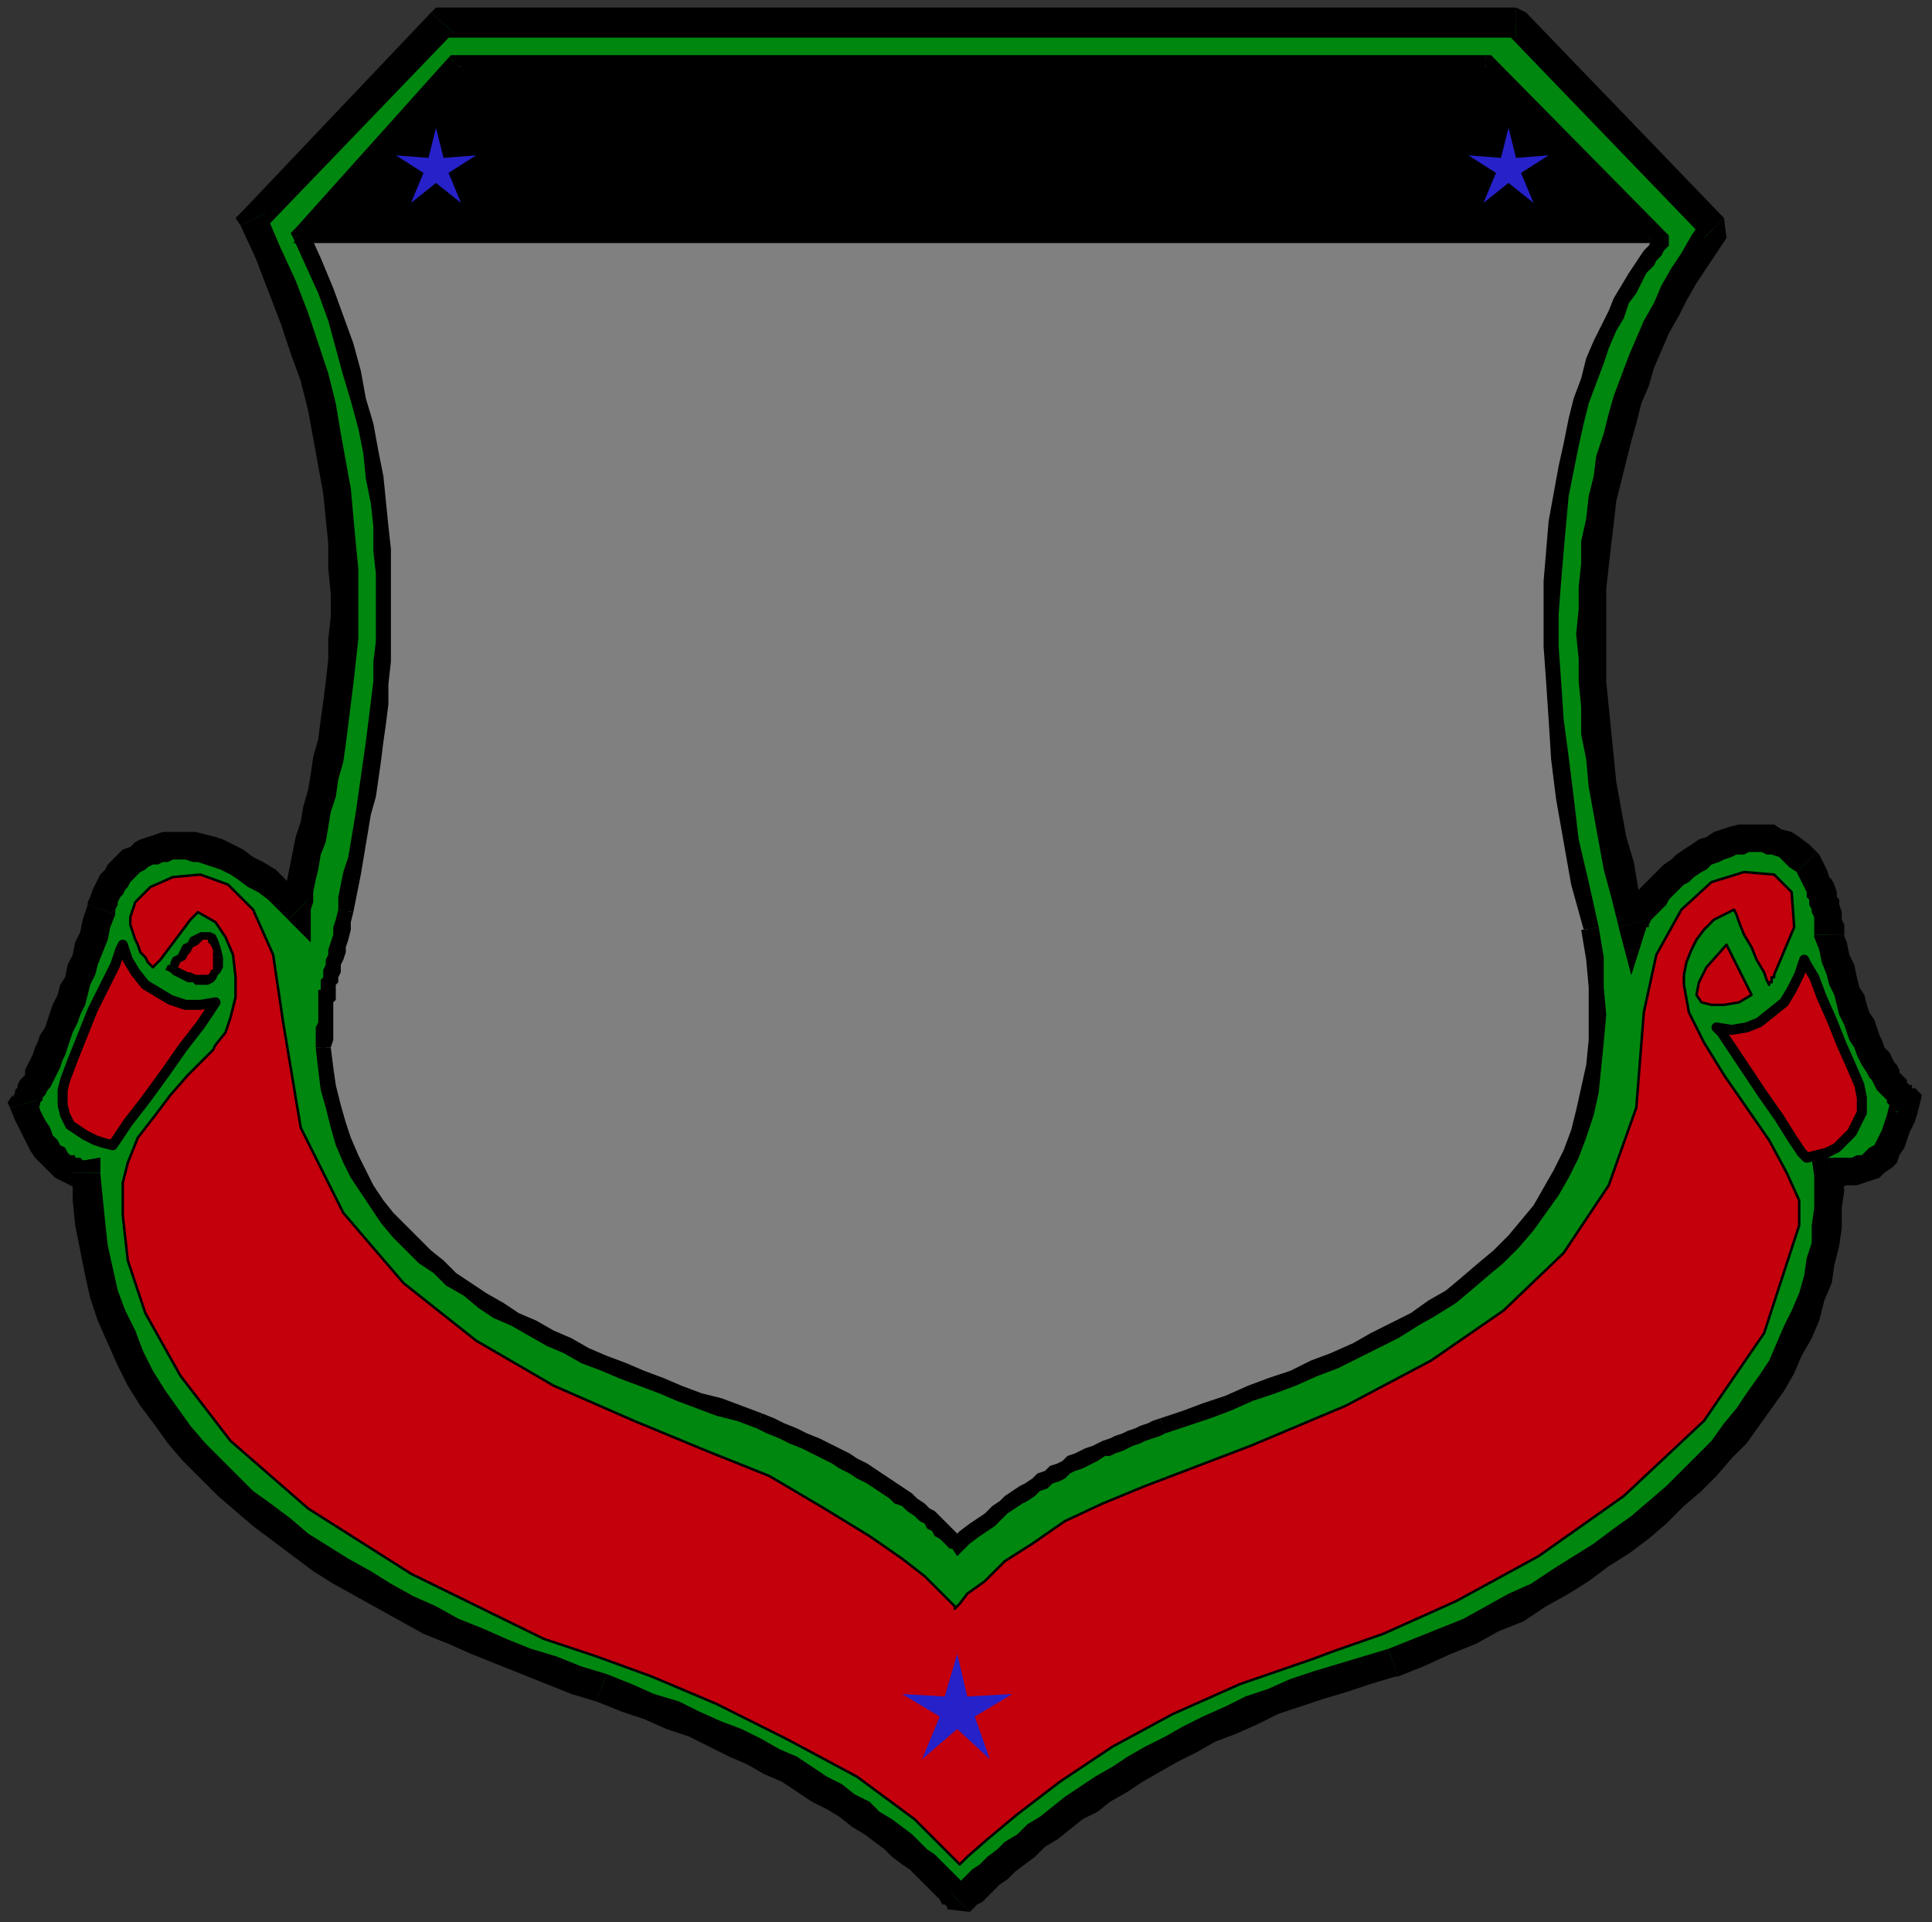 <?xml version="1.0" encoding="UTF-8" standalone="no"?>
<svg
   xmlns:dc="http://purl.org/dc/elements/1.1/"
   xmlns:cc="http://creativecommons.org/ns#"
   xmlns:rdf="http://www.w3.org/1999/02/22-rdf-syntax-ns#"
   xmlns:svg="http://www.w3.org/2000/svg"
   xmlns="http://www.w3.org/2000/svg"
   xmlns:sodipodi="http://sodipodi.sourceforge.net/DTD/sodipodi-0.dtd"
   xmlns:inkscape="http://www.inkscape.org/namespaces/inkscape"
   version="1.0"
   width="203.994mm"
   height="202.935mm"
   id="svg121"
   sodipodi:docname="CRSTC018.WMF">
  <rect width="100%" height="100%" fill="#333333" stroke="none"/>
  <sodipodi:namedview
     pagecolor="#ffffff"
     bordercolor="#666666"
     borderopacity="1"
     objecttolerance="10"
     gridtolerance="10"
     guidetolerance="10"
     inkscape:pageopacity="0"
     inkscape:pageshadow="2"
     inkscape:window-width="640"
     inkscape:window-height="480"
     id="namedview123" />
  <defs
     id="defs3">
    <pattern
       id="WMFhbasepattern"
       patternUnits="userSpaceOnUse"
       width="6"
       height="6"
       x="0"
       y="0" />
  </defs>
  <path
     style="fill:none;stroke:none;"
     d="  M 0,0   L 770,0   L 770,766   L 0,766   z "
     id="path5" />
  <path
     style="fill:#00870f;fill-rule:evenodd;fill-opacity:1;stroke:none;"
     d="  M 652,368   L 642,324   L 636,282   L 635,243   L 638,208   L 645,175   L 655,145   L 668,117   L 684,91   L 605,9   L 177,9   L 101,88   L 121,139   L 133,185   L 137,227   L 136,264   L 132,296   L 127,323   L 121,345   L 119,363   L 119,363   L 102,349   L 87,341   L 74,338   L 64,339   L 55,343   L 48,349   L 43,356   L 40,363   L 40,363   L 34,383   L 28,399   L 23,413   L 18,423   L 15,431   L 12,436   L 10,440   L 9,441   L 13,449   L 16,456   L 20,460   L 23,464   L 27,466   L 30,468   L 32,468   L 35,468   L 35,468   L 39,507   L 52,542   L 72,572   L 97,599   L 128,622   L 163,642   L 200,659   L 240,674   L 277,688   L 308,703   L 333,717   L 352,730   L 366,742   L 376,751   L 381,757   L 383,759   L 386,756   L 395,748   L 409,736   L 429,722   L 453,706   L 483,690   L 517,676   L 556,663   L 596,646   L 631,626   L 662,603   L 687,579   L 707,552   L 720,525   L 728,496   L 730,468   L 730,468   L 737,468   L 742,467   L 747,465   L 751,462   L 753,458   L 756,453   L 758,447   L 760,439   L 760,439   L 758,437   L 755,433   L 751,427   L 746,418   L 741,406   L 735,391   L 730,373   L 730,373   L 730,370   L 729,366   L 729,363   L 728,359   L 727,356   L 725,352   L 723,348   L 721,344   L 709,336   L 698,334   L 686,337   L 675,344   L 666,351   L 659,359   L 654,365   L 652,368   L 652,368  z "
     id="path7" />
  <path
     style="fill:#000000;fill-rule:evenodd;fill-opacity:1;stroke:none;"
     d="  M 680,95   L 679,88   L 675,94   L 671,101   L 667,107   L 663,114   L 660,121   L 656,128   L 653,135   L 650,142   L 647,150   L 644,158   L 642,165   L 640,173   L 637,182   L 636,190   L 634,198   L 633,207   L 631,216   L 631,225   L 630,234   L 630,243   L 629,253   L 630,263   L 630,272   L 631,282   L 631,293   L 633,303   L 634,314   L 636,325   L 638,336   L 640,347   L 643,358   L 646,370   L 657,367   L 654,356   L 652,344   L 649,334   L 647,323   L 645,312   L 644,302   L 643,292   L 642,282   L 641,272   L 641,262   L 641,253   L 641,244   L 641,235   L 642,226   L 643,217   L 644,209   L 645,200   L 647,192   L 649,184   L 651,176   L 653,169   L 655,161   L 658,154   L 660,147   L 663,140   L 666,133   L 670,126   L 673,120   L 677,113   L 681,107   L 685,101   L 689,95   L 688,87   L 680,95  z "
     id="path9" />
  <path
     style="fill:#000000;fill-rule:evenodd;fill-opacity:1;stroke:none;"
     d="  M 605,15   L 601,13   L 680,95   L 688,87   L 609,5   L 605,3   L 605,15  z "
     id="path11" />
  <path
     style="fill:#000000;fill-rule:evenodd;fill-opacity:1;stroke:none;"
     d="  M 181,13   L 177,15   L 605,15   L 605,3   L 177,3   L 172,5   L 177,3   L 174,3   L 172,5   L 181,13  z "
     id="path13" />
  <path
     style="fill:#000000;fill-rule:evenodd;fill-opacity:1;stroke:none;"
     d="  M 106,85   L 105,92   L 181,13   L 172,5   L 97,84   L 96,90   L 97,84   L 94,87   L 96,90   L 106,85  z "
     id="path15" />
  <path
     style="fill:#000000;fill-rule:evenodd;fill-opacity:1;stroke:none;"
     d="  M 115,367   L 124,363   L 125,360   L 125,356   L 126,351   L 127,347   L 128,341   L 130,336   L 131,330   L 132,324   L 134,318   L 135,311   L 137,304   L 138,297   L 139,289   L 140,281   L 141,273   L 142,264   L 143,255   L 143,246   L 143,237   L 143,227   L 142,217   L 141,206   L 140,195   L 138,184   L 136,173   L 134,161   L 131,149   L 127,137   L 123,125   L 118,112   L 112,99   L 106,85   L 96,90   L 102,103   L 107,116   L 112,129   L 116,141   L 120,152   L 123,164   L 125,175   L 127,186   L 129,197   L 130,207   L 131,217   L 131,227   L 132,237   L 132,246   L 131,255   L 131,263   L 130,272   L 129,280   L 128,287   L 127,295   L 125,302   L 124,309   L 123,315   L 121,322   L 120,328   L 118,334   L 117,339   L 116,344   L 115,349   L 114,354   L 113,358   L 113,363   L 123,359   L 115,367   L 124,376   L 124,363   L 115,367  z "
     id="path17" />
  <path
     style="fill:#000000;fill-rule:evenodd;fill-opacity:1;stroke:none;"
     d="  M 115,367   L 119,363   L 119,363   L 119,363   L 119,363   L 123,359   L 115,367   L 124,376   L 124,363   L 115,367  z "
     id="path19" />
  <path
     style="fill:#000000;fill-rule:evenodd;fill-opacity:1;stroke:none;"
     d="  M 46,365   L 46,364   L 46,363   L 47,361   L 47,360   L 48,358   L 49,357   L 50,355   L 51,354   L 52,352   L 53,351   L 55,349   L 56,348   L 58,347   L 59,346   L 61,345   L 63,345   L 65,344   L 67,344   L 69,343   L 72,343   L 74,343   L 77,344   L 79,344   L 82,345   L 85,346   L 88,347   L 92,349   L 95,351   L 99,354   L 103,356   L 107,359   L 111,363   L 115,367   L 123,359   L 118,355   L 114,351   L 110,347   L 105,344   L 101,342   L 97,339   L 93,337   L 89,335   L 86,334   L 82,333   L 78,332   L 75,332   L 72,332   L 68,332   L 65,332   L 62,333   L 59,334   L 56,335   L 54,336   L 52,338   L 49,339   L 47,341   L 45,343   L 43,345   L 42,347   L 40,349   L 39,351   L 38,353   L 37,355   L 36,358   L 35,360   L 35,362   L 35,361   L 46,365   L 46,364   L 46,364   L 46,365  z "
     id="path21" />
  <path
     style="fill:#000000;fill-rule:evenodd;fill-opacity:1;stroke:none;"
     d="  M 46,365   L 40,363   L 40,363   L 40,363   L 40,363   L 35,361   L 46,365   L 46,364   L 46,364   L 46,365  z "
     id="path23" />
  <path
     style="fill:#000000;fill-rule:evenodd;fill-opacity:1;stroke:none;"
     d="  M 15,439   L 14,444   L 14,444   L 15,443   L 15,443   L 15,443   L 15,442   L 16,441   L 16,440   L 17,439   L 17,438   L 18,437   L 19,435   L 20,434   L 21,432   L 22,430   L 23,428   L 24,426   L 25,423   L 26,421   L 27,418   L 28,415   L 29,412   L 31,408   L 32,405   L 34,401   L 35,397   L 36,393   L 38,389   L 39,385   L 41,380   L 43,375   L 44,370   L 46,365   L 35,361   L 33,367   L 32,372   L 30,376   L 29,381   L 27,385   L 26,390   L 24,393   L 23,397   L 21,401   L 20,404   L 19,407   L 18,410   L 16,413   L 15,416   L 14,418   L 13,421   L 12,423   L 11,425   L 10,427   L 10,429   L 9,430   L 8,431   L 7,433   L 7,434   L 6,435   L 6,435   L 6,436   L 5,437   L 5,437   L 5,438   L 6,436   L 5,437   L 4,442   L 5,437   L 3,440   L 4,442   L 15,439  z "
     id="path25" />
  <path
     style="fill:#000000;fill-rule:evenodd;fill-opacity:1;stroke:none;"
     d="  M 40,468   L 34,463   L 34,463   L 33,463   L 32,462   L 32,462   L 30,462   L 30,461   L 28,461   L 27,460   L 26,458   L 24,457   L 23,455   L 21,453   L 20,450   L 18,447   L 16,443   L 15,439   L 4,442   L 6,447   L 8,451   L 10,455   L 12,459   L 14,462   L 16,464   L 18,466   L 20,468   L 22,470   L 24,471   L 26,472   L 28,473   L 30,474   L 31,474   L 33,474   L 35,474   L 29,468   L 40,468   L 40,462   L 34,463   L 40,468  z "
     id="path27" />
  <path
     style="fill:#000000;fill-rule:evenodd;fill-opacity:1;stroke:none;"
     d="  M 40,468   L 35,468   L 35,468   L 35,468   L 35,468   L 29,468   L 40,468   L 40,462   L 34,463   L 40,468  z "
     id="path29" />
  <path
     style="fill:#000000;fill-rule:evenodd;fill-opacity:1;stroke:none;"
     d="  M 242,668   L 242,668   L 232,665   L 222,661   L 212,658   L 202,654   L 193,650   L 183,646   L 174,641   L 165,637   L 156,632   L 148,627   L 139,622   L 131,617   L 123,612   L 116,606   L 108,600   L 101,595   L 94,588   L 88,582   L 82,576   L 76,569   L 71,562   L 66,555   L 61,547   L 57,539   L 54,531   L 50,523   L 47,515   L 45,506   L 43,497   L 42,488   L 41,478   L 40,468   L 29,468   L 29,479   L 30,489   L 32,499   L 34,509   L 36,518   L 39,527   L 43,536   L 47,545   L 51,553   L 56,561   L 62,569   L 67,576   L 73,583   L 80,590   L 87,597   L 94,603   L 101,609   L 109,615   L 117,621   L 125,627   L 133,632   L 142,637   L 151,642   L 160,647   L 169,652   L 179,656   L 188,660   L 198,664   L 208,668   L 218,672   L 228,676   L 238,679   L 238,679   L 242,668  z "
     id="path31" />
  <path
     style="fill:#000000;fill-rule:evenodd;fill-opacity:1;stroke:none;"
     d="  M 379,755   L 388,756   L 388,756   L 387,755   L 387,754   L 386,753   L 385,752   L 384,751   L 382,749   L 380,747   L 378,745   L 376,743   L 373,740   L 370,738   L 367,735   L 364,732   L 360,729   L 356,726   L 351,723   L 347,719   L 341,716   L 336,712   L 330,709   L 324,705   L 318,701   L 311,698   L 304,694   L 296,690   L 288,687   L 279,683   L 271,679   L 261,676   L 252,672   L 242,668   L 238,679   L 248,683   L 257,686   L 266,690   L 275,693   L 283,697   L 291,701   L 298,704   L 305,708   L 312,711   L 318,715   L 324,719   L 330,722   L 335,725   L 340,729   L 345,732   L 349,735   L 353,738   L 356,741   L 360,744   L 363,746   L 366,749   L 368,751   L 370,753   L 372,755   L 374,757   L 375,758   L 376,760   L 377,760   L 378,761   L 378,762   L 378,762   L 379,762   L 387,763   L 379,755  z "
     id="path33" />
  <path
     style="fill:#000000;fill-rule:evenodd;fill-opacity:1;stroke:none;"
     d="  M 554,658   L 554,658   L 544,661   L 534,664   L 524,667   L 515,670   L 506,674   L 497,677   L 489,681   L 480,685   L 472,689   L 465,693   L 457,697   L 450,701   L 444,705   L 437,709   L 431,713   L 425,717   L 420,721   L 415,725   L 410,728   L 406,732   L 401,735   L 398,738   L 394,741   L 391,744   L 388,746   L 386,748   L 384,750   L 382,752   L 381,753   L 380,754   L 379,755   L 379,755   L 387,763   L 388,762   L 388,762   L 389,761   L 390,760   L 392,759   L 394,757   L 396,755   L 399,752   L 402,750   L 405,747   L 409,744   L 413,741   L 417,737   L 422,734   L 427,730   L 432,726   L 438,723   L 443,719   L 450,715   L 456,711   L 463,707   L 470,703   L 478,699   L 485,695   L 493,692   L 502,688   L 510,684   L 519,681   L 528,678   L 538,675   L 547,672   L 557,669   L 558,669   L 557,669   L 557,669   L 558,669   L 554,658  z "
     id="path35" />
  <path
     style="fill:#000000;fill-rule:evenodd;fill-opacity:1;stroke:none;"
     d="  M 730,462   L 724,469   L 724,475   L 724,482   L 723,489   L 723,496   L 721,502   L 720,509   L 718,516   L 715,523   L 712,529   L 709,536   L 706,543   L 702,549   L 697,556   L 693,562   L 688,568   L 683,575   L 677,581   L 671,587   L 665,593   L 658,599   L 651,605   L 644,610   L 636,616   L 628,621   L 620,626   L 611,632   L 602,636   L 593,641   L 584,646   L 574,650   L 564,654   L 554,658   L 558,669   L 568,665   L 579,660   L 589,656   L 598,651   L 608,647   L 617,641   L 626,636   L 634,631   L 642,625   L 650,620   L 658,614   L 665,608   L 672,601   L 679,595   L 685,589   L 691,582   L 697,576   L 702,569   L 707,562   L 712,555   L 716,548   L 719,541   L 723,534   L 726,527   L 728,519   L 731,512   L 732,505   L 734,497   L 735,490   L 735,482   L 736,475   L 735,468   L 730,474   L 730,462   L 723,462   L 724,469   L 730,462  z "
     id="path37" />
  <path
     style="fill:#000000;fill-rule:evenodd;fill-opacity:1;stroke:none;"
     d="  M 730,462   L 730,468   L 730,468   L 730,468   L 730,468   L 730,474   L 730,462   L 723,462   L 724,469   L 730,462  z "
     id="path39" />
  <path
     style="fill:#000000;fill-rule:evenodd;fill-opacity:1;stroke:none;"
     d="  M 757,444   L 755,438   L 754,441   L 753,445   L 752,448   L 751,451   L 750,453   L 749,455   L 748,457   L 746,458   L 745,459   L 744,460   L 743,461   L 741,461   L 739,462   L 736,462   L 733,462   L 730,462   L 730,474   L 734,474   L 737,473   L 741,473   L 744,472   L 747,471   L 750,470   L 752,468   L 755,466   L 757,464   L 758,461   L 760,458   L 761,455   L 762,452   L 764,448   L 765,445   L 766,441   L 764,435   L 766,441   L 767,437   L 764,434   L 757,444  z "
     id="path41" />
  <path
     style="fill:#000000;fill-rule:evenodd;fill-opacity:1;stroke:none;"
     d="  M 724,373   L 724,374   L 726,379   L 727,384   L 729,389   L 730,393   L 732,397   L 733,401   L 734,405   L 736,409   L 737,412   L 738,415   L 740,418   L 741,421   L 742,423   L 743,425   L 745,428   L 746,430   L 747,431   L 748,433   L 749,435   L 750,436   L 751,437   L 752,438   L 753,439   L 753,440   L 754,441   L 755,442   L 755,442   L 756,443   L 757,444   L 758,444   L 756,443   L 757,444   L 764,435   L 764,435   L 763,434   L 763,434   L 764,435   L 763,434   L 763,434   L 763,433   L 762,433   L 761,432   L 761,431   L 760,430   L 759,429   L 758,428   L 758,427   L 757,425   L 756,424   L 755,422   L 754,420   L 752,418   L 751,415   L 750,413   L 749,410   L 748,407   L 746,404   L 745,401   L 744,397   L 742,394   L 741,390   L 740,385   L 738,381   L 737,376   L 735,371   L 736,373   L 724,373   L 724,373   L 724,374   L 724,373  z "
     id="path43" />
  <path
     style="fill:#000000;fill-rule:evenodd;fill-opacity:1;stroke:none;"
     d="  M 724,373   L 730,373   L 730,373   L 730,373   L 730,373   L 736,373   L 724,373   L 724,373   L 724,374   L 724,373  z "
     id="path45" />
  <path
     style="fill:#000000;fill-rule:evenodd;fill-opacity:1;stroke:none;"
     d="  M 717,348   L 716,347   L 717,348   L 718,350   L 719,352   L 720,354   L 721,356   L 721,358   L 722,359   L 722,361   L 723,363   L 723,364   L 724,366   L 724,367   L 724,369   L 724,370   L 724,371   L 724,373   L 736,373   L 736,371   L 736,369   L 735,367   L 735,366   L 735,364   L 734,361   L 734,359   L 733,358   L 733,356   L 732,353   L 731,351   L 730,350   L 729,347   L 728,345   L 727,343   L 726,341   L 725,340   L 726,341   L 725,340   L 725,340   L 717,348  z "
     id="path47" />
  <path
     style="fill:#000000;fill-rule:evenodd;fill-opacity:1;stroke:none;"
     d="  M 646,370   L 657,370   L 657,371   L 657,370   L 658,370   L 658,369   L 659,367   L 660,366   L 662,364   L 663,363   L 665,361   L 666,359   L 668,357   L 670,355   L 672,353   L 674,352   L 676,350   L 679,348   L 681,347   L 683,345   L 686,344   L 688,343   L 691,342   L 693,341   L 696,341   L 698,340   L 700,340   L 703,340   L 705,341   L 707,341   L 710,342   L 712,344   L 714,346   L 717,348   L 725,340   L 722,337   L 718,334   L 715,332   L 711,331   L 708,329   L 704,329   L 701,329   L 697,329   L 694,329   L 690,330   L 687,331   L 684,332   L 681,334   L 678,335   L 675,337   L 672,339   L 669,341   L 667,343   L 664,345   L 662,347   L 660,349   L 658,351   L 656,353   L 654,355   L 653,357   L 651,359   L 650,360   L 649,362   L 648,363   L 647,364   L 647,366   L 646,367   L 657,367   L 646,370   L 651,389   L 657,370   L 646,370  z "
     id="path49" />
  <path
     style="fill:#000000;fill-rule:evenodd;fill-opacity:1;stroke:none;"
     d="  M 646,370   L 652,368   L 652,368   L 652,368   L 652,368   L 657,367   L 646,370   L 651,389   L 657,370   L 646,370  z "
     id="path51" />
  <path
     style="fill:#c4000c;fill-rule:evenodd;fill-opacity:1;stroke:#000000;stroke-width:1px;stroke-linecap:round;stroke-linejoin:round;stroke-miterlimit:4;stroke-dasharray:none;stroke-opacity:1;"
     d="  M 699,397   L 694,400   L 688,401   L 683,401   L 679,400   L 677,397   L 678,392   L 681,386   L 689,377   L 699,397  z "
     id="path53" />
  <path
     style="fill:none;stroke:#000000;stroke-width:1px;stroke-linecap:round;stroke-linejoin:round;stroke-miterlimit:4;stroke-dasharray:none;stroke-opacity:1;"
     d="  M 67,471   L 66,483   L 66,499   L 71,517   L 80,538   L 98,560   L 125,584   L 164,609   L 217,634   L 223,636   L 238,641   L 260,649   L 287,660   L 315,673   L 342,688   L 365,705   L 383,724   L 386,721   L 394,714   L 406,703   L 423,691   L 444,677   L 468,664   L 495,651   L 524,641   L 531,640   L 550,633   L 576,622   L 607,606   L 638,584   L 667,555   L 690,521   L 703,479  "
     id="path55" />
  <path
     style="fill:#c4000c;fill-rule:evenodd;fill-opacity:1;stroke:none;"
     d="  M 69,386   L 70,385   L 72,382   L 75,379   L 78,376   L 81,374   L 83,374   L 86,376   L 87,382   L 87,386   L 86,388   L 84,390   L 82,391   L 79,391   L 75,390   L 72,388   L 69,386  z "
     id="path57" />
  <path
     style="fill:#000000;fill-rule:evenodd;fill-opacity:1;stroke:none;"
     d="  M 89,382   L 89,382   L 88,378   L 87,375   L 86,373   L 84,372   L 82,372   L 80,372   L 78,373   L 76,374   L 75,376   L 73,377   L 72,379   L 71,381   L 69,382   L 68,384   L 68,385   L 67,385   L 70,387   L 71,387   L 71,386   L 72,384   L 74,383   L 75,381   L 76,380   L 77,378   L 79,377   L 80,376   L 81,375   L 82,375   L 83,375   L 83,376   L 84,377   L 85,379   L 85,382   L 85,382   L 89,382   L 89,382   L 89,382   L 89,382  z "
     id="path59" />
  <path
     style="fill:#000000;fill-rule:evenodd;fill-opacity:1;stroke:none;"
     d="  M 67,385   L 68,388   L 69,389   L 71,390   L 73,391   L 75,392   L 77,392   L 78,393   L 80,393   L 82,393   L 83,393   L 85,392   L 86,391   L 87,389   L 88,388   L 89,386   L 89,384   L 89,382   L 85,382   L 85,384   L 85,385   L 85,387   L 84,387   L 84,388   L 83,389   L 82,389   L 81,389   L 80,389   L 79,389   L 78,389   L 76,388   L 75,388   L 73,387   L 71,386   L 70,385   L 70,387   L 67,385   L 66,387   L 68,388   L 67,385  z "
     id="path61" />
  <path
     style="fill:#c4000c;fill-rule:evenodd;fill-opacity:1;stroke:#000000;stroke-width:1px;stroke-linecap:round;stroke-linejoin:round;stroke-miterlimit:4;stroke-dasharray:none;stroke-opacity:1;"
     d="  M 49,472   L 49,485   L 51,503   L 58,524   L 72,549   L 92,575   L 123,602   L 164,628   L 217,654   L 223,656   L 238,661   L 260,669   L 286,680   L 314,694   L 342,709   L 365,726   L 383,744   L 386,741   L 394,734   L 406,724   L 423,711   L 444,697   L 468,684   L 495,672   L 524,662   L 532,659   L 552,652   L 581,639   L 614,621   L 648,597   L 680,567   L 704,532   L 718,489   L 718,479   L 713,468   L 706,455   L 697,442   L 688,429   L 680,416   L 674,404   L 672,393   L 672,389   L 673,384   L 675,379   L 677,375   L 680,371   L 684,367   L 688,365   L 692,363   L 693,365   L 694,368   L 696,373   L 699,378   L 701,383   L 704,388   L 705,391   L 706,393   L 706,392   L 707,392   L 707,392   L 707,391   L 707,391   L 707,390   L 708,390   L 708,389   L 716,370   L 715,356   L 708,349   L 696,348   L 683,352   L 671,363   L 661,381   L 656,404   L 653,442   L 642,473   L 624,500   L 600,523   L 571,543   L 537,561   L 499,577   L 457,593   L 440,600   L 425,607   L 412,616   L 401,623   L 393,631   L 386,636   L 383,640   L 381,642   L 381,641   L 379,639   L 375,635   L 369,629   L 360,622   L 347,613   L 329,602   L 307,589   L 282,579   L 253,567   L 221,553   L 190,535   L 161,512   L 137,484   L 120,450   L 113,408   L 113,408   L 109,381   L 101,363   L 91,353   L 80,349   L 69,350   L 60,354   L 54,360   L 52,366   L 52,369   L 53,372   L 54,375   L 55,377   L 56,380   L 58,382   L 59,384   L 61,386   L 62,385   L 64,383   L 67,379   L 70,375   L 73,371   L 76,367   L 78,365   L 79,364   L 86,368   L 90,374   L 93,381   L 94,390   L 94,398   L 92,406   L 90,412   L 86,417   L 85,419   L 81,423   L 75,429   L 68,437   L 62,445   L 55,454   L 51,464   L 49,472  z "
     id="path63" />
  <path
     style="fill:#c4000c;fill-rule:evenodd;fill-opacity:1;stroke:#000000;stroke-width:4px;stroke-linecap:round;stroke-linejoin:round;stroke-miterlimit:4;stroke-dasharray:none;stroke-opacity:1;"
     d="  M 685,410   L 691,411   L 697,410   L 702,408   L 707,404   L 712,400   L 715,395   L 718,389   L 720,383   L 721,385   L 724,390   L 727,398   L 731,407   L 735,417   L 739,426   L 742,433   L 743,438   L 743,444   L 741,448   L 739,452   L 736,455   L 733,458   L 729,460   L 725,461   L 721,462   L 719,460   L 715,454   L 710,446   L 703,436   L 697,427   L 691,418   L 687,412   L 685,410  z "
     id="path65" />
  <path
     style="fill:#c4000c;fill-rule:evenodd;fill-opacity:1;stroke:#000000;stroke-width:4px;stroke-linecap:round;stroke-linejoin:round;stroke-miterlimit:4;stroke-dasharray:none;stroke-opacity:1;"
     d="  M 86,400   L 80,401   L 74,401   L 68,399   L 63,396   L 58,393   L 54,388   L 51,383   L 49,377   L 48,379   L 46,385   L 42,393   L 37,403   L 33,413   L 29,423   L 26,431   L 25,435   L 25,441   L 26,445   L 28,449   L 31,451   L 34,453   L 38,455   L 41,456   L 45,457   L 47,454   L 51,448   L 58,439   L 66,428   L 73,418   L 80,409   L 84,403   L 86,400  z "
     id="path67" />
  <path
     style="fill:#ffffff;fill-rule:evenodd;fill-opacity:1;stroke:none;"
     d="  M 130,416   L 135,447   L 147,474   L 165,496   L 187,514   L 213,530   L 241,543   L 272,556   L 303,567   L 321,575   L 337,583   L 351,591   L 362,599   L 371,606   L 377,611   L 381,615   L 382,616   L 395,606   L 406,598   L 417,591   L 426,585   L 435,581   L 444,576   L 454,573   L 465,569   L 499,556   L 533,542   L 565,526   L 592,507   L 615,482   L 630,452   L 638,415   L 635,370   L 623,302   L 620,245   L 623,197   L 632,159   L 642,131   L 653,111   L 661,100   L 664,96   L 594,25   L 182,25   L 121,93   L 138,138   L 148,180   L 153,219   L 153,256   L 151,288   L 147,317   L 142,342   L 138,363   L 135,377   L 133,386   L 132,391   L 131,395   L 131,399   L 130,403   L 130,410   L 130,420   L 130,416  z "
     id="path69" />
  <path
     style="fill:#808080;fill-rule:evenodd;fill-opacity:1;stroke:none;"
     d="  M 129,418   L 135,449   L 147,475   L 164,496   L 186,515   L 212,530   L 241,544   L 271,556   L 303,567   L 321,575   L 337,583   L 351,591   L 362,599   L 371,606   L 377,611   L 381,615   L 382,616   L 395,606   L 406,598   L 416,591   L 426,585   L 435,581   L 444,577   L 454,573   L 464,569   L 499,556   L 533,543   L 564,527   L 592,507   L 614,483   L 630,453   L 637,416   L 635,371   L 622,302   L 619,245   L 623,197   L 631,160   L 642,131   L 652,111   L 660,100   L 663,96   L 593,25   L 182,25   L 120,93   L 137,138   L 148,180   L 153,220   L 153,256   L 151,288   L 146,317   L 142,343   L 138,363   L 135,377   L 133,386   L 131,391   L 131,395   L 130,398   L 130,402   L 130,408   L 129,418  z "
     id="path71" />
  <path
     style="fill:#000000;fill-rule:evenodd;fill-opacity:1;stroke:none;"
     d="  M 303,566   L 303,566   L 295,564   L 287,561   L 280,558   L 272,555   L 264,552   L 256,549   L 249,546   L 241,543   L 234,540   L 227,536   L 220,533   L 213,530   L 206,526   L 199,522   L 193,518   L 187,514   L 181,510   L 175,505   L 170,501   L 165,496   L 160,491   L 155,485   L 151,480   L 147,474   L 144,468   L 141,462   L 138,455   L 135,448   L 134,441   L 132,434   L 131,426   L 130,418   L 128,418   L 129,426   L 130,434   L 132,442   L 134,449   L 136,456   L 139,463   L 142,469   L 146,475   L 150,481   L 154,486   L 159,492   L 164,497   L 169,502   L 174,507   L 180,511   L 186,515   L 192,520   L 198,524   L 205,527   L 212,531   L 219,535   L 226,538   L 233,541   L 241,545   L 248,548   L 256,551   L 263,554   L 271,557   L 279,559   L 287,562   L 295,565   L 302,568   L 302,568   L 303,566   L 303,566   L 303,566  z "
     id="path73" />
  <path
     style="fill:#000000;fill-rule:evenodd;fill-opacity:1;stroke:none;"
     d="  M 381,616   L 383,616   L 383,616   L 382,615   L 382,615   L 381,614   L 381,614   L 380,613   L 379,612   L 377,611   L 376,609   L 375,608   L 373,607   L 371,605   L 369,604   L 367,602   L 365,600   L 362,598   L 360,596   L 357,594   L 354,592   L 351,590   L 348,588   L 345,586   L 341,584   L 337,582   L 334,580   L 330,578   L 326,576   L 321,574   L 317,572   L 312,570   L 308,568   L 303,566   L 302,568   L 307,570   L 312,572   L 316,574   L 321,576   L 325,578   L 329,580   L 333,582   L 337,584   L 340,586   L 344,588   L 347,590   L 350,592   L 353,594   L 356,596   L 359,598   L 361,600   L 364,601   L 366,603   L 368,605   L 370,606   L 372,608   L 373,609   L 375,611   L 376,612   L 377,613   L 378,614   L 379,615   L 380,615   L 381,616   L 381,616   L 381,617   L 381,617   L 383,617   L 381,617   L 382,617   L 383,617   L 381,616  z "
     id="path75" />
  <path
     style="fill:#000000;fill-rule:evenodd;fill-opacity:1;stroke:none;"
     d="  M 464,568   L 464,568   L 461,569   L 459,570   L 456,571   L 453,572   L 451,573   L 448,574   L 446,575   L 444,576   L 441,577   L 439,578   L 437,579   L 434,580   L 432,581   L 430,582   L 428,583   L 425,585   L 423,586   L 420,587   L 418,589   L 416,590   L 413,592   L 411,594   L 408,595   L 405,597   L 403,599   L 400,601   L 397,603   L 394,605   L 391,608   L 388,610   L 385,613   L 381,616   L 383,617   L 386,614   L 389,612   L 392,609   L 395,607   L 398,605   L 401,603   L 404,600   L 406,598   L 409,597   L 412,595   L 414,593   L 417,592   L 419,590   L 421,589   L 424,588   L 426,586   L 428,585   L 431,584   L 433,583   L 435,581   L 437,580   L 440,579   L 442,578   L 444,577   L 447,576   L 449,575   L 452,574   L 454,574   L 457,573   L 459,572   L 462,571   L 465,570   L 465,570   L 464,568   L 464,568   L 464,568  z "
     id="path77" />
  <path
     style="fill:#000000;fill-rule:evenodd;fill-opacity:1;stroke:none;"
     d="  M 634,371   L 634,371   L 635,383   L 636,394   L 637,405   L 636,416   L 635,425   L 634,435   L 632,444   L 629,452   L 626,460   L 622,468   L 618,475   L 614,482   L 609,489   L 603,495   L 598,501   L 591,506   L 585,512   L 578,517   L 571,521   L 564,526   L 556,530   L 549,534   L 541,538   L 532,542   L 524,546   L 516,549   L 507,552   L 499,556   L 490,559   L 481,562   L 473,565   L 464,568   L 465,570   L 473,567   L 482,563   L 491,560   L 499,557   L 508,554   L 516,551   L 525,547   L 533,543   L 541,540   L 549,536   L 557,532   L 565,527   L 572,523   L 579,518   L 586,513   L 592,508   L 599,502   L 605,496   L 610,490   L 615,483   L 620,476   L 624,469   L 627,461   L 631,453   L 633,444   L 635,435   L 637,426   L 638,416   L 638,405   L 638,394   L 637,383   L 635,370   L 635,370   L 635,370   L 635,370   L 635,370   L 634,371  z "
     id="path79" />
  <path
     style="fill:#000000;fill-rule:evenodd;fill-opacity:1;stroke:none;"
     d="  M 663,96   L 663,95   L 663,96   L 662,96   L 661,97   L 660,99   L 658,101   L 656,104   L 654,107   L 652,111   L 649,115   L 647,120   L 644,125   L 641,131   L 638,137   L 636,144   L 633,151   L 631,159   L 628,168   L 626,177   L 624,187   L 622,197   L 621,208   L 620,220   L 619,232   L 618,245   L 618,258   L 619,272   L 620,287   L 621,302   L 624,319   L 626,335   L 630,353   L 634,371   L 635,370   L 631,352   L 628,335   L 625,318   L 623,302   L 622,287   L 621,272   L 620,258   L 620,245   L 620,232   L 621,220   L 622,208   L 624,197   L 626,187   L 628,177   L 630,168   L 632,160   L 635,152   L 637,144   L 640,138   L 643,131   L 645,126   L 648,120   L 651,116   L 653,112   L 655,108   L 657,105   L 659,102   L 661,100   L 662,99   L 663,97   L 664,97   L 664,96   L 664,95   L 663,96  z "
     id="path81" />
  <path
     style="fill:#000000;fill-rule:evenodd;fill-opacity:1;stroke:none;"
     d="  M 593,26   L 593,26   L 663,96   L 664,95   L 594,25   L 593,24   L 594,25   L 594,24   L 593,24   L 593,26  z "
     id="path83" />
  <path
     style="fill:#000000;fill-rule:evenodd;fill-opacity:1;stroke:none;"
     d="  M 182,26   L 182,26   L 593,26   L 593,24   L 182,24   L 181,25   L 182,24   L 181,24   L 181,25   L 182,26  z "
     id="path85" />
  <path
     style="fill:#000000;fill-rule:evenodd;fill-opacity:1;stroke:none;"
     d="  M 121,93   L 121,94   L 182,26   L 181,25   L 120,93   L 119,94   L 120,93   L 119,93   L 119,94   L 121,93  z "
     id="path87" />
  <path
     style="fill:#000000;fill-rule:evenodd;fill-opacity:1;stroke:none;"
     d="  M 139,364   L 139,364   L 140,359   L 140,354   L 141,348   L 143,343   L 144,337   L 145,331   L 146,324   L 147,318   L 148,311   L 149,304   L 150,296   L 151,289   L 152,281   L 153,273   L 153,264   L 154,256   L 154,247   L 154,238   L 154,229   L 153,219   L 153,210   L 152,200   L 150,190   L 149,180   L 147,170   L 144,159   L 141,149   L 138,138   L 135,127   L 131,116   L 126,104   L 121,93   L 119,94   L 124,105   L 129,116   L 133,127   L 137,138   L 140,149   L 143,160   L 145,170   L 147,180   L 149,190   L 150,200   L 151,210   L 152,220   L 152,229   L 152,238   L 152,247   L 152,256   L 152,264   L 151,272   L 151,281   L 150,288   L 149,296   L 148,303   L 147,310   L 145,317   L 144,324   L 143,330   L 142,336   L 141,342   L 140,348   L 139,353   L 138,359   L 137,363   L 137,363   L 139,364   L 139,364   L 139,364   L 139,364  z "
     id="path89" />
  <path
     style="fill:#000000;fill-rule:evenodd;fill-opacity:1;stroke:none;"
     d="  M 130,418   L 130,418   L 130,415   L 130,413   L 130,411   L 131,408   L 131,407   L 131,405   L 131,404   L 131,402   L 131,401   L 131,400   L 131,399   L 131,398   L 131,398   L 131,397   L 131,396   L 132,395   L 132,394   L 132,394   L 132,393   L 132,392   L 133,390   L 133,389   L 133,388   L 134,386   L 134,384   L 135,382   L 135,380   L 136,377   L 136,374   L 137,371   L 138,367   L 139,364   L 137,363   L 136,367   L 135,371   L 135,374   L 134,377   L 134,379   L 133,382   L 133,384   L 132,386   L 132,387   L 131,389   L 131,390   L 131,391   L 130,392   L 130,393   L 130,394   L 130,395   L 130,396   L 130,397   L 130,397   L 129,398   L 129,399   L 129,400   L 129,401   L 129,402   L 129,403   L 129,405   L 129,407   L 129,408   L 129,410   L 129,413   L 128,415   L 128,418   L 128,418   L 128,418   L 128,418   L 128,418   L 130,418  z "
     id="path91" />
  <path
     style="fill:#000000;fill-rule:evenodd;fill-opacity:1;stroke:none;"
     d="  M 176,27   L 596,27   L 660,97   L 117,97   L 176,27  z "
     id="path93" />
  <path
     style="fill:#2621c9;fill-rule:evenodd;fill-opacity:1;stroke:none;"
     d="  M 382,690   L 395,702   L 389,685   L 404,676   L 386,677   L 382,660   L 377,677   L 360,676   L 375,685   L 368,702   L 382,690  z "
     id="path95" />
  <path
     style="fill:#2621c9;fill-rule:evenodd;fill-opacity:1;stroke:none;"
     d="  M 602,73   L 612,81   L 607,69   L 618,62   L 605,63   L 602,51   L 599,63   L 586,62   L 597,69   L 592,81   L 602,73  z "
     id="path97" />
  <path
     style="fill:#2621c9;fill-rule:evenodd;fill-opacity:1;stroke:none;"
     d="  M 174,73   L 184,81   L 179,69   L 190,62   L 177,63   L 174,51   L 171,63   L 158,62   L 169,69   L 164,81   L 174,73  z "
     id="path99" />
  <path
     style="fill:#000000;fill-rule:evenodd;fill-opacity:1;stroke:none;"
     d="  M 304,564   L 304,564   L 296,561   L 288,558   L 280,556   L 272,553   L 265,550   L 257,547   L 250,544   L 242,541   L 235,538   L 228,534   L 221,531   L 214,527   L 207,524   L 201,520   L 194,516   L 188,512   L 182,508   L 177,503   L 172,499   L 167,494   L 162,489   L 157,484   L 153,479   L 149,473   L 146,467   L 143,461   L 140,454   L 138,448   L 136,441   L 134,433   L 133,426   L 132,418   L 126,418   L 127,427   L 128,435   L 130,442   L 132,450   L 134,457   L 137,464   L 140,470   L 144,476   L 148,482   L 152,488   L 157,494   L 162,499   L 167,504   L 173,508   L 178,513   L 185,517   L 191,522   L 197,526   L 204,529   L 211,533   L 218,537   L 225,540   L 232,544   L 240,547   L 247,550   L 255,553   L 263,556   L 270,559   L 278,562   L 286,565   L 294,567   L 302,570   L 302,570   L 304,564   L 304,564   L 304,564   L 304,564  z "
     id="path101" />
  <path
     style="fill:#000000;fill-rule:evenodd;fill-opacity:1;stroke:none;"
     d="  M 380,614   L 384,614   L 385,615   L 384,614   L 384,613   L 383,613   L 382,612   L 381,611   L 380,610   L 379,609   L 378,608   L 376,606   L 375,605   L 373,603   L 371,602   L 369,600   L 366,598   L 364,596   L 361,594   L 358,592   L 355,590   L 352,588   L 349,586   L 346,584   L 342,582   L 339,580   L 335,578   L 331,576   L 327,574   L 322,572   L 318,570   L 313,568   L 309,566   L 304,564   L 302,570   L 306,572   L 311,574   L 315,576   L 320,578   L 324,580   L 328,582   L 332,584   L 335,586   L 339,588   L 342,590   L 346,592   L 349,594   L 352,596   L 355,598   L 357,600   L 360,601   L 362,603   L 365,605   L 367,607   L 369,608   L 370,610   L 372,611   L 373,613   L 375,614   L 376,615   L 377,616   L 377,616   L 378,617   L 379,618   L 379,618   L 379,618   L 380,618   L 384,619   L 380,618   L 382,621   L 384,619   L 380,614  z "
     id="path103" />
  <path
     style="fill:#000000;fill-rule:evenodd;fill-opacity:1;stroke:none;"
     d="  M 463,566   L 463,566   L 460,567   L 458,568   L 455,569   L 453,570   L 450,571   L 448,572   L 445,573   L 443,574   L 440,575   L 438,576   L 436,577   L 433,578   L 431,579   L 429,580   L 426,581   L 424,583   L 422,584   L 419,585   L 417,587   L 414,588   L 412,590   L 409,592   L 407,593   L 404,595   L 401,597   L 399,599   L 396,601   L 393,604   L 390,606   L 387,608   L 383,611   L 380,614   L 384,619   L 387,616   L 391,613   L 394,611   L 397,609   L 400,606   L 402,604   L 405,602   L 408,600   L 410,599   L 413,597   L 415,595   L 418,594   L 420,592   L 423,591   L 425,590   L 427,588   L 429,587   L 432,586   L 434,585   L 436,584   L 438,583   L 441,581   L 443,581   L 445,580   L 448,579   L 450,578   L 452,577   L 455,576   L 457,575   L 460,574   L 463,573   L 465,572   L 465,572   L 463,566   L 463,566   L 463,566  z "
     id="path105" />
  <path
     style="fill:#000000;fill-rule:evenodd;fill-opacity:1;stroke:none;"
     d="  M 632,371   L 631,371   L 633,383   L 634,394   L 634,405   L 634,415   L 633,425   L 631,434   L 629,443   L 627,451   L 624,459   L 620,467   L 616,474   L 612,481   L 607,487   L 602,493   L 596,499   L 590,504   L 583,510   L 577,515   L 570,519   L 563,524   L 555,528   L 547,532   L 540,536   L 531,540   L 523,543   L 515,547   L 506,550   L 498,553   L 489,557   L 480,560   L 472,563   L 463,566   L 465,572   L 474,569   L 483,566   L 491,563   L 500,559   L 509,556   L 517,553   L 526,549   L 534,546   L 542,542   L 550,538   L 558,534   L 566,529   L 573,525   L 581,520   L 587,515   L 594,509   L 600,504   L 606,498   L 612,491   L 617,484   L 622,477   L 626,470   L 630,462   L 633,454   L 636,445   L 638,436   L 639,426   L 640,416   L 641,405   L 640,394   L 640,382   L 638,370   L 638,370   L 638,370   L 638,370   L 638,370   L 632,371  z "
     id="path107" />
  <path
     style="fill:#000000;fill-rule:evenodd;fill-opacity:1;stroke:none;"
     d="  M 661,98   L 661,94   L 661,94   L 660,95   L 659,96   L 658,98   L 656,100   L 654,103   L 652,106   L 650,109   L 647,114   L 644,119   L 642,124   L 639,130   L 636,136   L 633,143   L 631,151   L 628,159   L 626,167   L 624,177   L 622,186   L 620,197   L 618,208   L 617,220   L 616,232   L 616,245   L 616,258   L 617,272   L 618,287   L 619,303   L 621,319   L 624,336   L 627,353   L 632,371   L 638,370   L 634,352   L 630,335   L 628,318   L 626,302   L 624,287   L 623,272   L 622,258   L 622,245   L 623,232   L 624,220   L 625,209   L 626,198   L 628,188   L 630,178   L 632,169   L 634,161   L 637,153   L 640,145   L 642,139   L 645,132   L 648,127   L 650,121   L 653,117   L 655,113   L 657,109   L 660,106   L 661,104   L 663,102   L 664,100   L 665,99   L 666,98   L 666,98   L 666,94   L 661,98  z "
     id="path109" />
  <path
     style="fill:#000000;fill-rule:evenodd;fill-opacity:1;stroke:none;"
     d="  M 593,28   L 591,27   L 661,98   L 666,94   L 596,23   L 593,22   L 596,23   L 595,22   L 593,22   L 593,28  z "
     id="path111" />
  <path
     style="fill:#000000;fill-rule:evenodd;fill-opacity:1;stroke:none;"
     d="  M 184,27   L 182,28   L 593,28   L 593,22   L 182,22   L 179,23   L 182,22   L 180,22   L 179,23   L 184,27  z "
     id="path113" />
  <path
     style="fill:#000000;fill-rule:evenodd;fill-opacity:1;stroke:none;"
     d="  M 123,92   L 123,95   L 184,27   L 179,23   L 118,91   L 117,95   L 118,91   L 116,93   L 117,95   L 123,92  z "
     id="path115" />
  <path
     style="fill:#000000;fill-rule:evenodd;fill-opacity:1;stroke:none;"
     d="  M 141,364   L 141,364   L 142,359   L 143,354   L 144,349   L 145,343   L 146,337   L 147,331   L 148,325   L 150,318   L 151,311   L 152,304   L 153,296   L 154,289   L 155,281   L 155,273   L 156,264   L 156,256   L 156,247   L 156,238   L 156,229   L 156,219   L 155,210   L 154,200   L 153,190   L 151,180   L 149,169   L 146,159   L 144,148   L 141,137   L 137,126   L 133,115   L 128,103   L 123,92   L 117,95   L 122,106   L 127,117   L 131,128   L 134,139   L 137,150   L 140,160   L 143,171   L 145,181   L 146,191   L 148,201   L 149,210   L 149,220   L 150,229   L 150,238   L 150,247   L 150,256   L 149,264   L 149,272   L 148,280   L 147,288   L 146,296   L 145,303   L 144,310   L 143,317   L 142,324   L 141,330   L 140,336   L 139,342   L 137,348   L 136,353   L 135,358   L 135,363   L 135,363   L 141,364   L 141,364   L 141,364   L 141,364  z "
     id="path117" />
  <path
     style="fill:#000000;fill-rule:evenodd;fill-opacity:1;stroke:none;"
     d="  M 132,418   L 132,418   L 133,415   L 133,413   L 133,411   L 133,409   L 133,407   L 133,405   L 133,404   L 133,403   L 133,401   L 133,400   L 133,400   L 134,399   L 134,398   L 134,397   L 134,396   L 134,396   L 134,395   L 134,394   L 134,393   L 135,392   L 135,391   L 135,390   L 136,388   L 136,387   L 136,385   L 137,383   L 138,380   L 138,378   L 139,375   L 140,371   L 140,368   L 141,364   L 135,363   L 134,367   L 133,370   L 133,373   L 132,376   L 131,379   L 131,381   L 130,383   L 130,385   L 129,387   L 129,388   L 129,390   L 128,391   L 128,392   L 128,393   L 128,394   L 128,395   L 127,395   L 127,396   L 127,397   L 127,398   L 127,399   L 127,400   L 127,401   L 127,402   L 127,403   L 127,405   L 127,406   L 127,408   L 126,410   L 126,413   L 126,415   L 126,418   L 126,418   L 126,418   L 126,418   L 126,418   L 132,418  z "
     id="path119" />
</svg>
